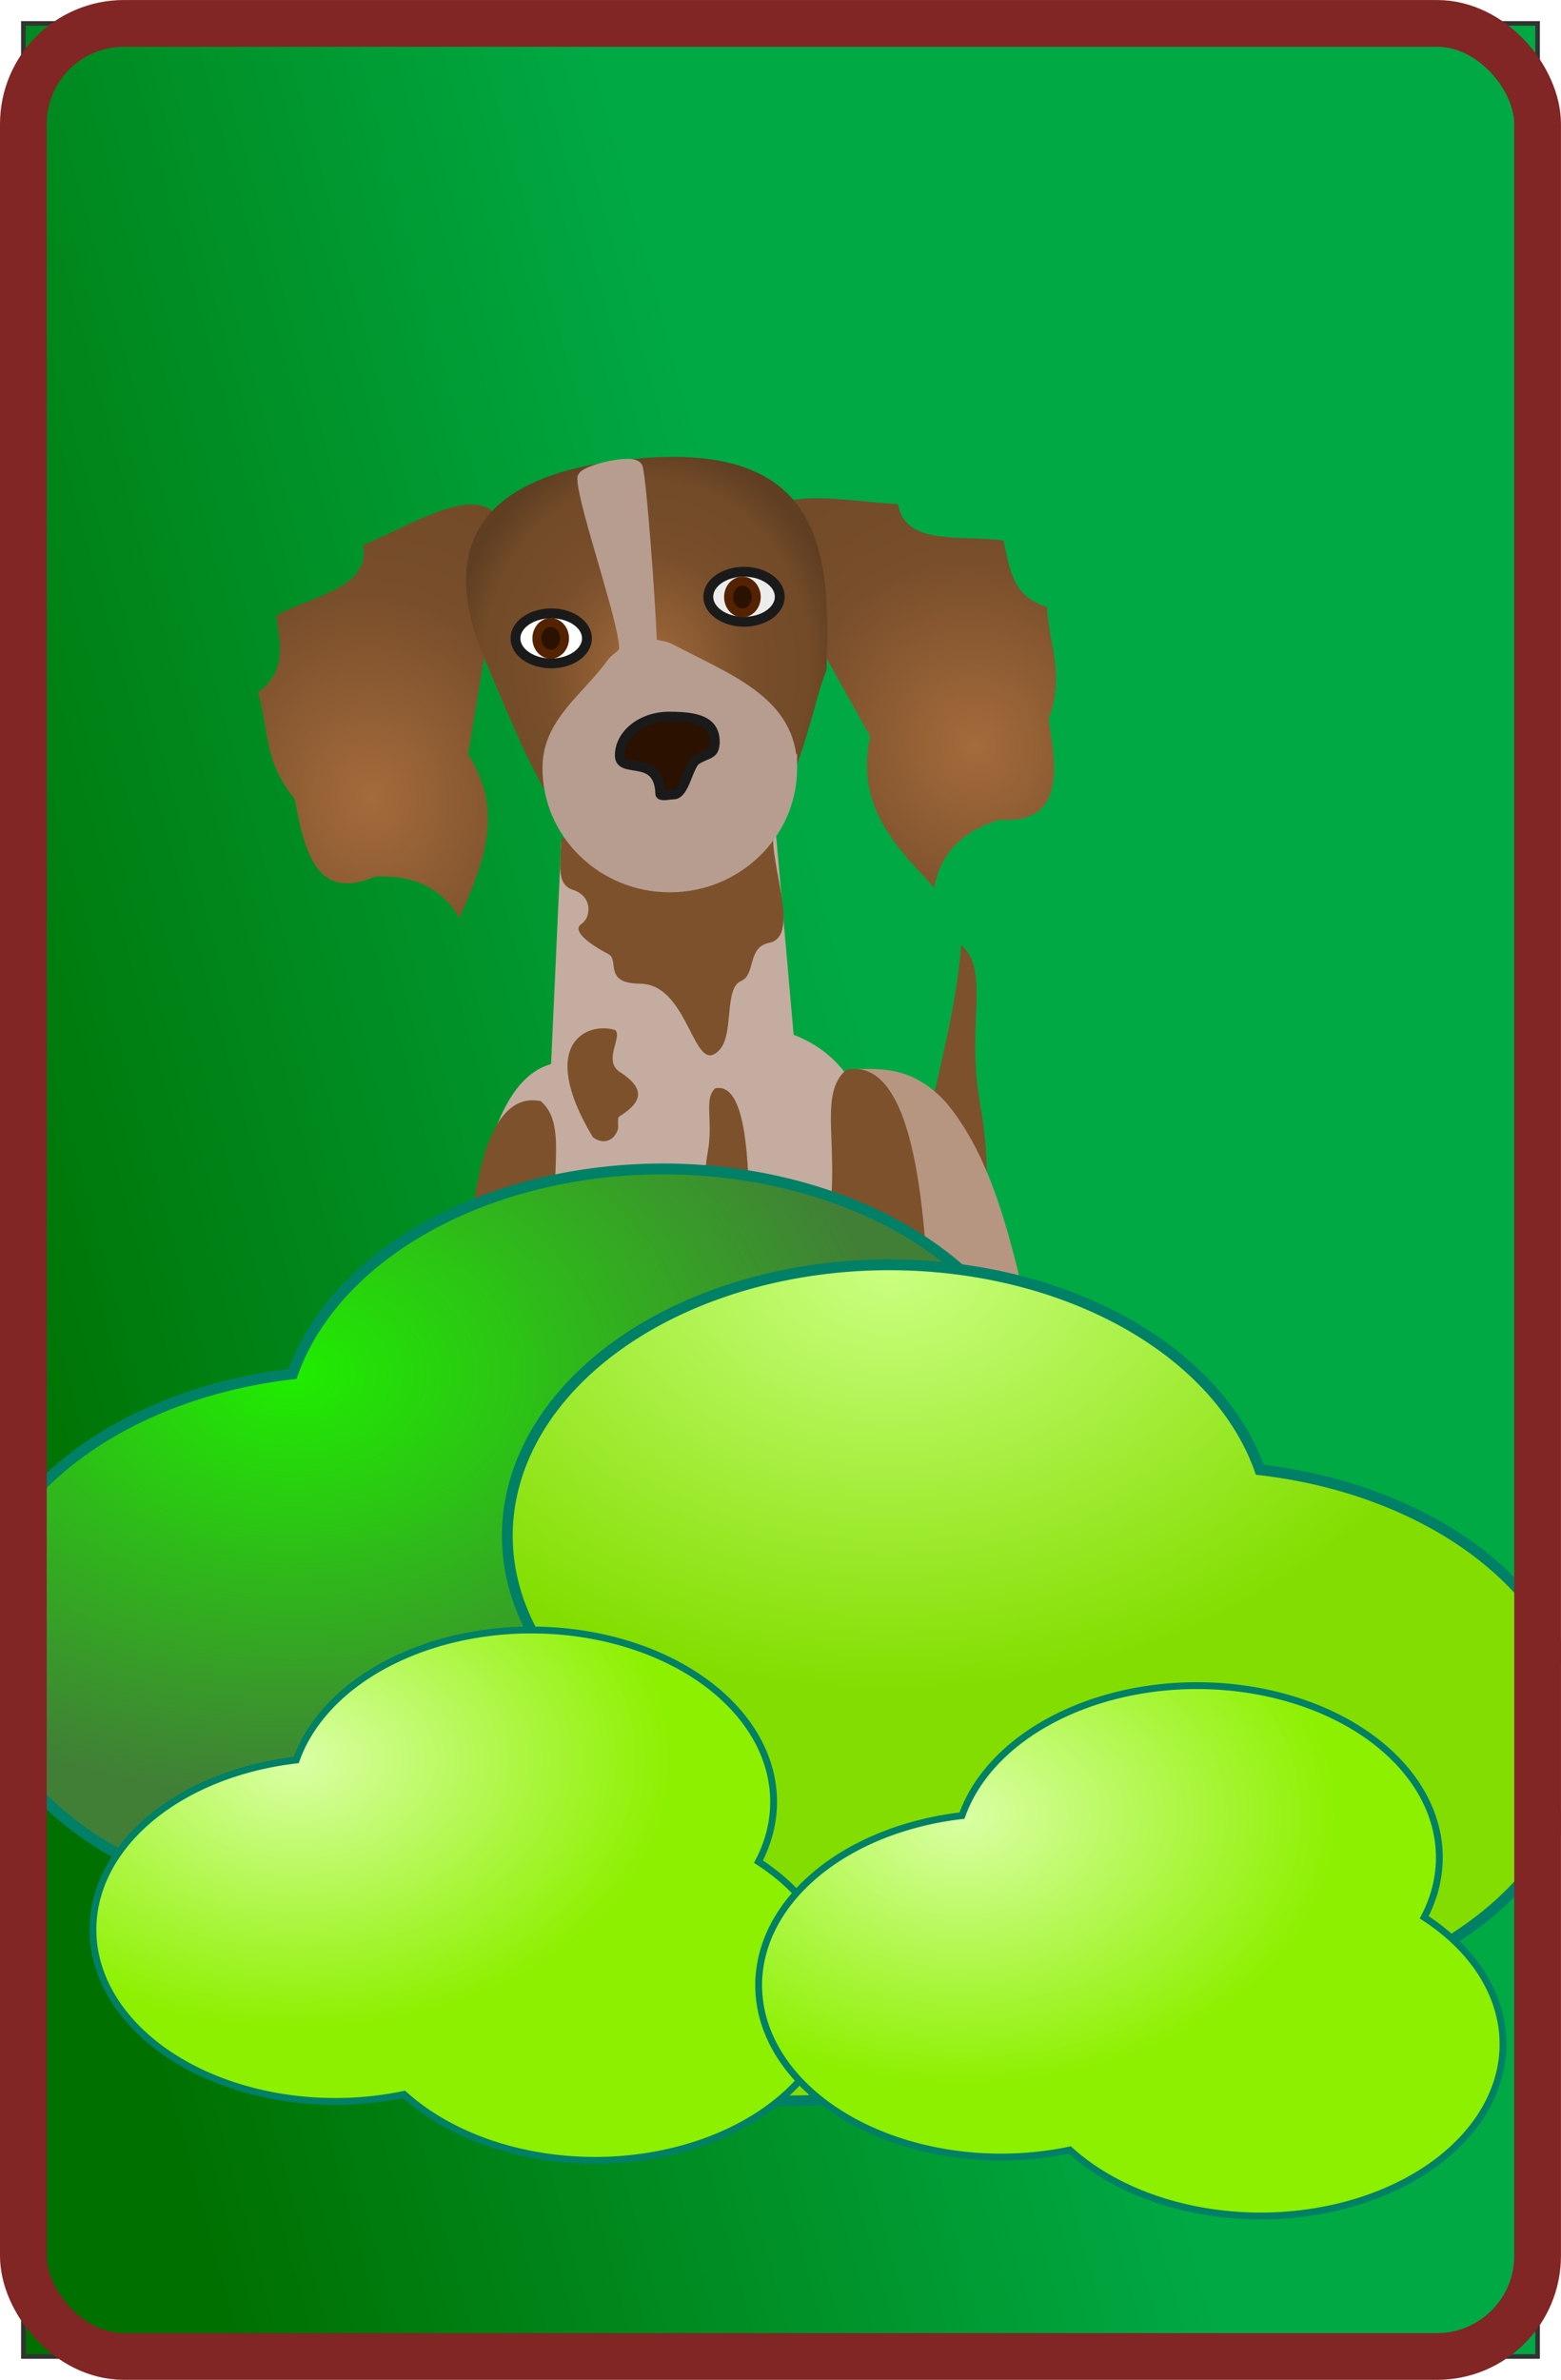<?xml version="1.0" encoding="UTF-8" standalone="no"?>
<!-- Created with Inkscape (http://www.inkscape.org/) -->

<svg
   width="133.608"
   height="203.608"
   viewBox="0 0 35.351 53.871"
   version="1.1"
   id="svg5"
   inkscape:version="1.3 (0e150ed6c4, 2023-07-21)"
   sodipodi:docname="carteChienBuisson.svg"
   xmlns:inkscape="http://www.inkscape.org/namespaces/inkscape"
   xmlns:sodipodi="http://sodipodi.sourceforge.net/DTD/sodipodi-0.dtd"
   xmlns:xlink="http://www.w3.org/1999/xlink"
   xmlns="http://www.w3.org/2000/svg"
   xmlns:svg="http://www.w3.org/2000/svg"
   xmlns:rdf="http://www.w3.org/1999/02/22-rdf-syntax-ns#"
   xmlns:cc="http://creativecommons.org/ns#"
   xmlns:dc="http://purl.org/dc/elements/1.1/">
  <title
     id="title1">jeu_memory</title>
  <sodipodi:namedview
     id="namedview7"
     pagecolor="#ffffff"
     bordercolor="#666666"
     borderopacity="1.0"
     inkscape:pageshadow="2"
     inkscape:pageopacity="0.0"
     inkscape:pagecheckerboard="0"
     inkscape:document-units="px"
     showgrid="false"
     units="px"
     inkscape:zoom="0.49260384"
     inkscape:cx="596.82848"
     inkscape:cy="185.74764"
     inkscape:window-width="1920"
     inkscape:window-height="1046"
     inkscape:window-x="-11"
     inkscape:window-y="-11"
     inkscape:window-maximized="1"
     inkscape:current-layer="layer3"
     inkscape:showpageshadow="2"
     inkscape:deskcolor="#d1d1d1" />
  <defs
     id="defs2">
    <linearGradient
       inkscape:collect="always"
       id="linearGradient5933">
      <stop
         style="stop-color:#cbff81;stop-opacity:1"
         offset="0"
         id="stop5929" />
      <stop
         style="stop-color:#83de00;stop-opacity:1"
         offset="1"
         id="stop5931" />
    </linearGradient>
    <linearGradient
       id="linearGradient5989"
       inkscape:collect="always">
      <stop
         id="stop5985"
         offset="0"
         style="stop-color:#daffa5;stop-opacity:1" />
      <stop
         id="stop5987"
         offset="1"
         style="stop-color:#8df000;stop-opacity:1" />
    </linearGradient>
    <linearGradient
       id="linearGradient5835"
       inkscape:collect="always">
      <stop
         id="stop5831"
         offset="0"
         style="stop-color:#1fed00;stop-opacity:1" />
      <stop
         id="stop5833"
         offset="1"
         style="stop-color:#417f37;stop-opacity:1" />
    </linearGradient>
    <linearGradient
       gradientTransform="matrix(0.033,0,0,0.136,-0.001,-47.626)"
       y2="373.821"
       x2="411.517"
       y1="716.949"
       x1="107.493"
       gradientUnits="userSpaceOnUse"
       id="linearGradient4459"
       xlink:href="#linearGradient4980"
       inkscape:collect="always" />
    <linearGradient
       id="linearGradient4980">
      <stop
         offset="0"
         id="stop4982"
         style="stop-color:#007000;stop-opacity:1" />
      <stop
         offset="1"
         id="stop4984"
         style="stop-color:#00a944;stop-opacity:1" />
    </linearGradient>
    <radialGradient
       inkscape:collect="always"
       xlink:href="#linearGradient5835"
       id="radialGradient5122"
       cx="105.128"
       cy="84.146"
       fx="105.128"
       fy="84.146"
       r="16.213"
       gradientTransform="matrix(1,0,0,0.713,0,26.477)"
       gradientUnits="userSpaceOnUse" />
    <radialGradient
       inkscape:collect="always"
       xlink:href="#linearGradient5933"
       id="radialGradient5130"
       cx="121.474"
       cy="78.917"
       fx="121.474"
       fy="78.917"
       r="16.213"
       gradientTransform="matrix(1,0,0,0.713,0,27.228)"
       gradientUnits="userSpaceOnUse" />
    <radialGradient
       inkscape:collect="always"
       xlink:href="#linearGradient5989"
       id="radialGradient5138"
       cx="105.23"
       cy="95.546"
       fx="105.23"
       fy="95.546"
       r="10.285"
       gradientTransform="matrix(1,0,0,0.713,0,28.891)"
       gradientUnits="userSpaceOnUse" />
    <radialGradient
       inkscape:collect="always"
       xlink:href="#linearGradient5989"
       id="radialGradient5797"
       gradientUnits="userSpaceOnUse"
       gradientTransform="matrix(1,0,0,0.713,18.23,30.41)"
       cx="105.23"
       cy="95.546"
       fx="105.23"
       fy="95.546"
       r="10.285" />
    <radialGradient
       inkscape:collect="always"
       xlink:href="#linearGradient54492"
       id="radialGradient85471"
       gradientUnits="userSpaceOnUse"
       gradientTransform="matrix(-2.644,0.254,0.296,3.078,140.193,-55.786)"
       cx="41.503"
       cy="21.946"
       fx="41.503"
       fy="21.946"
       r="1.022" />
    <linearGradient
       inkscape:collect="always"
       id="linearGradient54492">
      <stop
         style="stop-color:#a46b3b;stop-opacity:1"
         offset="0"
         id="stop54482" />
      <stop
         style="stop-color:#784e2b;stop-opacity:1;"
         offset="0.524"
         id="stop54484" />
      <stop
         style="stop-color:#754c29;stop-opacity:1;"
         offset="0.69"
         id="stop54486" />
      <stop
         style="stop-color:#734b28;stop-opacity:1;"
         offset="0.828"
         id="stop54488" />
      <stop
         style="stop-color:#5f3e22;stop-opacity:0"
         offset="1"
         id="stop54490" />
    </linearGradient>
    <radialGradient
       inkscape:collect="always"
       xlink:href="#linearGradient54492"
       id="radialGradient85473"
       gradientUnits="userSpaceOnUse"
       gradientTransform="matrix(2.512,-0.862,0.919,2.678,-82.629,-1.108)"
       cx="41.503"
       cy="21.946"
       fx="41.503"
       fy="21.946"
       r="1.022" />
    <radialGradient
       inkscape:collect="always"
       xlink:href="#linearGradient52963"
       id="radialGradient85475"
       gradientUnits="userSpaceOnUse"
       gradientTransform="matrix(1,0.029,-0.035,1.155,0.752,-4.37)"
       cx="39.151"
       cy="21.234"
       fx="39.151"
       fy="21.234"
       r="1.581" />
    <linearGradient
       inkscape:collect="always"
       id="linearGradient52963">
      <stop
         style="stop-color:#a46b3b;stop-opacity:1"
         offset="0"
         id="stop52959" />
      <stop
         style="stop-color:#784e2b;stop-opacity:1;"
         offset="0.524"
         id="stop53351" />
      <stop
         style="stop-color:#754c29;stop-opacity:1;"
         offset="0.69"
         id="stop53993" />
      <stop
         style="stop-color:#734b28;stop-opacity:1;"
         offset="0.828"
         id="stop54123" />
      <stop
         style="stop-color:#5f3e22;stop-opacity:1"
         offset="1"
         id="stop52961" />
    </linearGradient>
    <filter
       inkscape:collect="always"
       style="color-interpolation-filters:sRGB"
       id="filter83678"
       x="-0.06"
       y="-0.059"
       width="1.121"
       height="1.118">
      <feGaussianBlur
         inkscape:collect="always"
         stdDeviation="0.045"
         id="feGaussianBlur83680" />
    </filter>
    <filter
       inkscape:collect="always"
       style="color-interpolation-filters:sRGB"
       id="filter83762"
       x="-0.122"
       y="-0.03"
       width="1.245"
       height="1.06">
      <feGaussianBlur
         inkscape:collect="always"
         stdDeviation="0.042"
         id="feGaussianBlur83764" />
    </filter>
    <filter
       inkscape:collect="always"
       style="color-interpolation-filters:sRGB"
       id="filter83766"
       x="-0.115"
       y="-0.03"
       width="1.23"
       height="1.061">
      <feGaussianBlur
         inkscape:collect="always"
         stdDeviation="0.042"
         id="feGaussianBlur83768" />
    </filter>
  </defs>
  <g
     inkscape:label="fond"
     inkscape:groupmode="layer"
     id="layer1"
     transform="translate(0.478,-0.13)">
    <rect
       style="display:inline;fill:url(#linearGradient4459);fill-opacity:1;fill-rule:evenodd;stroke:#333333;stroke-width:0.104"
       id="rect4978"
       width="34.292"
       height="52.813"
       x="0.051"
       y="0.659" />
  </g>
  <g
     inkscape:groupmode="layer"
     id="layer4"
     inkscape:label="chien"
     transform="translate(0.478,-0.13)">
    <g
       id="g85469"
       transform="matrix(2.83,0,0,2.83,-96.67,-44.946)">
      <path
         id="path85376"
         style="fill:#7d512c;fill-opacity:1;stroke-width:0.184"
         d="m 41.682,23.487 c 0.236,0.203 0.038,0.635 0.15,1.262 0.091,0.508 0.061,0.915 -0.027,1.329 -0.016,0.076 -0.018,0.312 -0.039,0.378 -0.138,0.427 -0.369,0.565 -0.605,0.362 0.006,-1.398 0.448,-2.391 0.521,-3.331 z"
         sodipodi:nodetypes="cssscc" />
      <path
         style="fill:#b79681;fill-opacity:1;stroke:none;stroke-width:0.265px;stroke-linecap:butt;stroke-linejoin:miter;stroke-opacity:1"
         d="m 40.762,24.485 c 0.265,-0.016 0.53,-0.031 0.795,0.257 0.318,0.376 0.475,0.913 0.608,1.473 l 0.047,1.848 0.07,1.333 -0.07,1.66 0.187,0.748 c -0.263,0.337 -0.409,0.518 -1.006,0.07 0.245,-0.505 0.219,-1.119 0.257,-1.707 z"
         id="path85378"
         sodipodi:nodetypes="cccccccccc" />
      <path
         style="fill:url(#radialGradient85471);fill-opacity:1;stroke:none;stroke-width:0.065;stroke-linecap:butt;stroke-linejoin:miter;stroke-miterlimit:4;stroke-dasharray:none;stroke-opacity:1"
         d="m 38.027,20.193 c -0.112,-0.474 -0.668,-0.101 -1.131,0.095 0.061,0.344 -0.406,0.405 -0.694,0.562 0.022,0.215 0.096,0.436 -0.148,0.618 0.09,0.282 0.04,0.547 0.295,0.85 0.078,0.429 0.177,0.823 0.641,0.622 0.302,-0.017 0.533,0.085 0.677,0.332 0.178,-0.418 0.372,-0.833 0.069,-1.311 z"
         id="path85380"
         sodipodi:nodetypes="ccccccccc"
         inkscape:transform-center-x="1.0953002"
         inkscape:transform-center-y="1.5851895" />
      <path
         style="fill:url(#radialGradient85473);fill-opacity:1;stroke:none;stroke-width:0.065;stroke-linecap:butt;stroke-linejoin:miter;stroke-miterlimit:4;stroke-dasharray:none;stroke-opacity:1"
         d="m 40.08,20.256 c -0.055,-0.484 0.594,-0.323 1.096,-0.296 0.059,0.344 0.52,0.242 0.844,0.292 0.052,0.209 0.058,0.443 0.349,0.531 0.011,0.296 0.149,0.528 0.012,0.899 0.073,0.43 0.114,0.834 -0.391,0.803 -0.29,0.087 -0.473,0.262 -0.524,0.543 C 41.156,22.696 40.832,22.371 40.954,21.819 Z"
         id="path85382"
         sodipodi:nodetypes="ccccccccc"
         inkscape:transform-center-x="-1.3360902"
         inkscape:transform-center-y="1.3292837" />
      <path
         id="path85384"
         style="fill:url(#radialGradient85475);fill-opacity:1;stroke:none;stroke-width:0.255;stroke-opacity:1"
         d="m 40.603,21.293 c -0.145,0.31 -0.303,1.747 -1.309,1.688 -0.752,-0.044 -1.076,-0.964 -1.419,-1.766 -0.431,-1.007 0.046,-1.528 1.26,-1.623 1.501,-0.118 1.495,0.84 1.469,1.701 z"
         sodipodi:nodetypes="cscsc" />
      <ellipse
         style="fill:#ffffff;fill-opacity:1;stroke:#1a1a1a;stroke-width:0.079;stroke-miterlimit:4;stroke-dasharray:none;stroke-opacity:1"
         id="ellipse85386"
         cx="38.401"
         cy="21.034"
         rx="0.286"
         ry="0.2" />
      <ellipse
         style="fill:#ececec;fill-opacity:1;stroke:#1a1a1a;stroke-width:0.079;stroke-miterlimit:4;stroke-dasharray:none;stroke-opacity:1"
         id="ellipse85388"
         cx="39.944"
         cy="20.701"
         rx="0.286"
         ry="0.2" />
      <path
         style="fill:#c5aca0;fill-opacity:1;stroke:none;stroke-width:0.265px;stroke-linecap:butt;stroke-linejoin:miter;stroke-opacity:1"
         d="m 38.482,22.638 -0.082,1.801 c -0.695,0.191 -0.732,2.046 -0.725,3.812 l 0.561,3.742 c -0.434,0.446 -0.834,0.466 -0.234,0.819 l 1.052,-0.257 0.514,-3.812 c 1.551,-0.494 0.898,2.657 1.193,3.905 0.997,0.355 1.007,0.05 0.631,-0.772 l 0.023,-1.964 10e-7,-3.52 C 40.997,25.689 41.185,24.525 40.341,24.205 l -0.14,-1.59 c -0.456,0.595 -1.01,0.126 -1.719,0.023 z"
         id="path85390"
         sodipodi:nodetypes="ccccccccccccccc" />
      <path
         id="path85392"
         style="fill:#7d512c;fill-opacity:1;stroke-width:0.219;filter:url(#filter83678)"
         d="m 40.177,22.638 c 0,0.279 0.206,0.783 -0.031,0.831 -0.182,0.037 -0.103,0.254 -0.228,0.307 -0.132,0.056 -0.056,0.416 -0.165,0.543 -0.216,0.25 -0.239,-0.52 -0.641,-0.523 -0.299,-0.002 -0.161,-0.189 -0.254,-0.237 -0.148,-0.077 -0.296,-0.187 -0.216,-0.24 0.082,-0.055 0.09,-0.224 -0.068,-0.274 -0.141,-0.044 -0.093,-0.226 -0.093,-0.407 0.675,-0.137 1.213,-0.104 1.695,0 z"
         sodipodi:nodetypes="cssssssscc" />
      <path
         id="path85394"
         style="fill:#b79d90;fill-opacity:1;stroke:#b79d90;stroke-width:0.094;stroke-opacity:1"
         d="m 40.322,22.07 c 0,0.524 -0.435,0.948 -0.972,0.948 -0.537,0 -0.972,-0.424 -0.972,-0.948 0,-0.362 0.313,-0.556 0.515,-0.837 0.029,-0.041 0.083,-0.059 0.095,-0.1 0.039,-0.136 -0.33,-1.169 -0.331,-1.38 -2.11e-4,-0.058 0.413,-0.155 0.431,-0.081 0.031,0.131 0.097,1.023 0.111,1.378 0.002,0.057 0.086,0.037 0.151,0.072 0.475,0.25 0.972,0.424 0.972,0.948 z"
         sodipodi:nodetypes="ssssssssss" />
      <path
         id="path85396"
         style="fill:#2b1100;stroke:#1a1a1a;stroke-width:0.079"
         d="m 39.709,21.864 c 0,0.102 -0.049,0.083 -0.145,0.14 -0.066,0.039 -0.095,0.278 -0.183,0.278 -0.024,0 -0.107,0.018 -0.107,-0.005 -0.01,-0.327 -0.324,-0.153 -0.324,-0.306 -1.51e-4,-0.171 0.177,-0.311 0.394,-0.311 0.218,0 0.366,0.032 0.366,0.203 z"
         sodipodi:nodetypes="ssssssss" />
      <ellipse
         style="fill:#2b1100;fill-opacity:1;stroke:#552200;stroke-width:0.071;stroke-miterlimit:4;stroke-dasharray:none;stroke-opacity:1"
         id="ellipse85398"
         cx="38.397"
         cy="21.034"
         rx="0.111"
         ry="0.127" />
      <ellipse
         style="fill:#2b1100;fill-opacity:1;stroke:#552200;stroke-width:0.071;stroke-miterlimit:4;stroke-dasharray:none;stroke-opacity:1"
         id="ellipse85400"
         cx="39.931"
         cy="20.703"
         rx="0.111"
         ry="0.127" />
      <path
         id="path85402"
         style="fill:#7d512c;fill-opacity:1;stroke-width:0.184;filter:url(#filter83762)"
         d="m 38.317,24.735 c 0.236,0.203 0.038,0.635 0.15,1.262 0.091,0.508 0.061,0.915 -0.027,1.329 -0.016,0.076 -0.018,0.312 -0.039,0.378 -0.138,0.427 -0.462,0.495 -0.698,0.292 -0.008,-1.423 -0.065,-3.396 0.614,-3.261 z"
         sodipodi:nodetypes="cssscc" />
      <path
         id="path85404"
         style="fill:#7d512c;fill-opacity:1;stroke-width:0.184;filter:url(#filter83766)"
         d="m 40.762,24.485 c -0.236,0.203 -0.038,0.635 -0.15,1.262 -0.091,0.508 -0.061,0.915 0.027,1.329 0.016,0.076 0.018,0.312 0.039,0.378 0.138,0.427 0.521,0.436 0.757,0.233 0.008,-1.423 0.007,-3.337 -0.673,-3.203 z"
         sodipodi:nodetypes="cssscc" />
      <path
         id="path85406"
         style="fill:#7d512c;fill-opacity:1;stroke-width:0.184;filter:url(#filter83766)"
         d="m 39.489,25.097 c -0.236,0.203 -0.038,0.635 -0.15,1.262 -0.091,0.508 -0.061,0.915 0.027,1.329 0.016,0.076 0.018,0.312 0.039,0.378 0.138,0.427 0.521,0.436 0.757,0.233 0.008,-1.423 0.007,-3.337 -0.673,-3.203 z"
         sodipodi:nodetypes="cssscc"
         transform="matrix(0.402,0,0,0.402,23.84,14.544)" />
      <path
         id="path85408"
         style="fill:#7d512c;fill-opacity:1;stroke-width:0.184;filter:url(#filter83766)"
         d="m 39.489,25.097 c -0.236,0.203 0.384,0.916 -0.15,1.262 -0.835,0.541 -0.595,0.939 0.027,1.329 0.065,0.041 0.018,0.312 0.039,0.378 0.138,0.427 0.521,0.436 0.757,0.233 1.675,-2.804 0.157,-3.462 -0.673,-3.203 z"
         sodipodi:nodetypes="cssscc"
         transform="matrix(-0.267,0,0,0.267,49.456,17.466)" />
      <path
         id="path85410"
         style="fill:#7d512c;fill-opacity:1;stroke-width:0.184;filter:url(#filter83766)"
         d="m 39.489,25.097 c -0.236,0.203 -0.038,0.635 -0.15,1.262 -0.091,0.508 -0.806,-0.357 0.027,1.329 0.034,0.069 -0.837,1.408 -0.816,1.474 0.138,0.427 1.376,-0.66 1.612,-0.863 0.492,-2.271 0.007,-3.338 -0.673,-3.203 z"
         sodipodi:nodetypes="cssscc"
         transform="matrix(-0.267,0,0,0.267,49.737,19.086)" />
      <path
         id="path85412"
         style="fill:#7d512c;fill-opacity:1;stroke-width:0.184;filter:url(#filter83766)"
         d="m 39.489,25.097 c -0.236,0.203 -0.038,0.635 -0.15,1.262 -0.091,0.508 -0.061,0.915 0.027,1.329 0.016,0.076 0.018,0.312 0.039,0.378 0.138,0.427 0.521,0.436 0.757,0.233 0.004,-0.622 0.531,-2.005 -0.051,-1.935 -0.559,0.068 -0.239,-1.344 -0.622,-1.268 z"
         sodipodi:nodetypes="cssscsc"
         transform="matrix(-0.267,0,0,0.193,50.779,22.383)" />
      <path
         id="path85414"
         style="fill:#7d512c;fill-opacity:1;stroke-width:0.184;filter:url(#filter83766)"
         d="m 39.489,25.097 c -0.236,0.203 -0.038,0.635 -0.15,1.262 -0.091,0.508 -0.061,0.915 0.027,1.329 0.016,0.076 0.018,0.312 0.039,0.378 0.138,0.427 0.521,0.436 0.757,0.233 0.008,-1.423 0.007,-3.337 -0.673,-3.203 z"
         sodipodi:nodetypes="cssscc"
         transform="matrix(-0.267,0,0,0.193,49.472,22.929)" />
      <path
         id="path85416"
         style="fill:#7d512c;fill-opacity:1;stroke-width:0.184;filter:url(#filter83766)"
         d="m 39.489,25.097 c -0.236,0.203 -0.038,0.635 -0.15,1.262 -0.091,0.508 -0.061,0.915 0.027,1.329 0.016,0.076 0.018,0.312 0.039,0.378 0.138,0.427 0.521,0.436 0.757,0.233 0.008,-1.423 0.007,-3.337 -0.673,-3.203 z"
         sodipodi:nodetypes="cssscc"
         transform="matrix(-0.202,0,0,0.146,46.504,25.436)" />
      <path
         id="path85418"
         style="fill:#7d512c;fill-opacity:1;stroke-width:0.184;filter:url(#filter83766)"
         d="m 39.489,25.097 c -0.236,0.203 -0.038,0.635 -0.15,1.262 -0.091,0.508 -0.061,0.915 0.027,1.329 0.016,0.076 0.018,0.312 0.039,0.378 0.138,0.427 0.521,0.436 0.757,0.233 0.008,-1.423 0.007,-3.337 -0.673,-3.203 z"
         sodipodi:nodetypes="cssscc"
         transform="matrix(-0.202,0,0,0.146,46.57,26.841)" />
      <path
         id="path85420"
         style="fill:#7d512c;fill-opacity:1;stroke-width:0.184;filter:url(#filter83766)"
         d="m 39.489,25.097 c -0.236,0.203 -0.038,0.635 -0.15,1.262 -0.091,0.508 -0.061,0.915 0.027,1.329 0.016,0.076 0.018,0.312 0.039,0.378 0.138,0.427 0.521,0.436 0.757,0.233 0.008,-1.423 0.007,-3.337 -0.673,-3.203 z"
         sodipodi:nodetypes="cssscc"
         transform="matrix(-0.151,-0.134,-0.096,0.109,47.493,32.281)" />
      <path
         id="path85422"
         style="fill:#7d512c;fill-opacity:1;stroke-width:0.184;filter:url(#filter83766)"
         d="m 39.489,25.097 c -0.236,0.203 -0.038,0.635 -0.15,1.262 -0.091,0.508 -0.061,0.915 0.027,1.329 0.016,0.076 0.018,0.312 0.039,0.378 0.138,0.427 0.521,0.436 0.757,0.233 0.008,-1.423 0.007,-3.337 -0.673,-3.203 z"
         sodipodi:nodetypes="cssscc"
         transform="matrix(-0.151,-0.134,-0.096,0.109,47.05,34.262)" />
      <path
         id="path85424"
         style="fill:#7d512c;fill-opacity:1;stroke-width:0.184;filter:url(#filter83766)"
         d="m 39.489,25.097 c -0.236,0.203 -0.038,0.635 -0.15,1.262 -0.091,0.508 -0.061,0.915 0.027,1.329 0.016,0.076 0.018,0.312 0.039,0.378 0.138,0.427 0.521,0.436 0.757,0.233 0.008,-1.423 0.007,-3.337 -0.673,-3.203 z"
         sodipodi:nodetypes="cssscc"
         transform="matrix(-0.151,-0.134,-0.096,0.109,49.282,31.451)" />
      <path
         id="path85426"
         style="fill:#7d512c;fill-opacity:1;stroke-width:0.184;filter:url(#filter83766)"
         d="m 39.489,25.097 c -0.236,0.203 -0.038,0.635 -0.15,1.262 -0.091,0.508 -0.061,0.915 0.027,1.329 0.016,0.076 0.018,0.312 0.039,0.378 0.138,0.427 0.521,0.436 0.757,0.233 0.008,-1.423 0.007,-3.337 -0.673,-3.203 z"
         sodipodi:nodetypes="cssscc"
         transform="matrix(0.151,-0.134,0.096,0.109,32.416,32.278)" />
      <path
         id="path85428"
         style="fill:#7d512c;fill-opacity:1;stroke-width:0.184;filter:url(#filter83766)"
         d="m 39.489,25.097 c -0.236,0.203 -0.038,0.635 -0.15,1.262 -0.091,0.508 -0.061,0.915 0.027,1.329 0.016,0.076 0.018,0.312 0.039,0.378 0.138,0.427 0.521,0.436 0.757,0.233 0.008,-1.423 0.007,-3.337 -0.673,-3.203 z"
         sodipodi:nodetypes="cssscc"
         transform="matrix(-0.151,-0.134,-0.096,0.109,49.481,33.469)" />
      <path
         id="path85430"
         style="fill:#7d512c;fill-opacity:1;stroke-width:0.184;filter:url(#filter83766)"
         d="m 39.489,25.097 c -0.236,0.203 -0.038,0.635 -0.15,1.262 -0.091,0.508 -0.061,0.915 0.027,1.329 0.016,0.076 0.018,0.312 0.039,0.378 0.138,0.427 0.521,0.436 0.757,0.233 0.008,-1.423 0.007,-3.337 -0.673,-3.203 z"
         sodipodi:nodetypes="cssscc"
         transform="matrix(-0.267,0,0,0.193,52.695,21.383)" />
      <path
         id="path85432"
         style="fill:#7d512c;fill-opacity:1;stroke-width:0.184;filter:url(#filter83766)"
         d="m 39.489,25.097 c -0.236,0.203 -0.038,0.635 -0.15,1.262 -0.091,0.508 -0.061,0.915 0.027,1.329 0.016,0.076 0.018,0.312 0.039,0.378 0.138,0.427 0.521,0.436 0.757,0.233 0.004,-0.622 0.531,-2.005 -0.051,-1.935 -0.559,0.068 -0.239,-1.344 -0.622,-1.268 z"
         sodipodi:nodetypes="cssscsc"
         transform="matrix(-0.267,0,0,0.193,50.279,23.292)" />
      <path
         id="path85434"
         style="fill:#7d512c;fill-opacity:1;stroke-width:0.184;filter:url(#filter83766)"
         d="m 39.489,25.097 c -0.236,0.203 -0.038,0.635 -0.15,1.262 -0.091,0.508 -0.061,0.915 0.027,1.329 0.016,0.076 0.018,0.312 0.039,0.378 0.138,0.427 0.521,0.436 0.757,0.233 0.004,-0.622 0.531,-2.005 -0.051,-1.935 -0.559,0.068 -0.239,-1.344 -0.622,-1.268 z"
         sodipodi:nodetypes="cssscsc"
         transform="matrix(-0.267,0,0,0.193,52.68,23.045)" />
      <path
         id="path85436"
         style="fill:#7d512c;fill-opacity:1;stroke-width:0.184;filter:url(#filter83766)"
         d="m 39.489,25.097 c -0.236,0.203 -0.038,0.635 -0.15,1.262 -0.091,0.508 -0.061,0.915 0.027,1.329 0.016,0.076 0.018,0.312 0.039,0.378 0.138,0.427 0.521,0.436 0.757,0.233 0.008,-1.423 0.007,-3.337 -0.673,-3.203 z"
         sodipodi:nodetypes="cssscc"
         transform="matrix(-0.267,0,0,0.193,52.36,24.718)" />
    </g>
  </g>
  <g
     inkscape:groupmode="layer"
     id="layer3"
     inkscape:label="buisson"
     style="display:inline"
     transform="translate(0.478,-0.13)">
    <g
       id="g6701"
       transform="matrix(0.827,0,0,0.829,-80.794,-40.468)">
      <path
         id="path848"
         style="fill:url(#radialGradient5122);fill-opacity:1;stroke:#008066;stroke-width:0.295"
         d="m 115.27,80.89 a 10.464,7.399 0 0 0 -10.142,5.597 10.464,7.399 0 0 0 -8.778,7.298 10.464,7.399 0 0 0 10.464,7.399 10.464,7.399 0 0 0 2.968,-0.304 10.464,7.399 0 0 0 8.236,2.841 10.464,7.399 0 0 0 10.464,-7.399 10.464,7.399 0 0 0 -3.402,-5.459 10.464,7.399 0 0 0 0.654,-2.574 10.464,7.399 0 0 0 -10.464,-7.399 z" />
      <path
         id="path4137"
         style="fill:url(#radialGradient5130);fill-opacity:1;stroke:#008066;stroke-width:0.295"
         d="m 121.474,83.508 a 10.464,7.399 0 0 1 10.142,5.597 10.464,7.399 0 0 1 8.778,7.298 10.464,7.399 0 0 1 -10.464,7.399 10.464,7.399 0 0 1 -2.968,-0.304 10.464,7.399 0 0 1 -8.236,2.841 10.464,7.399 0 0 1 -10.464,-7.399 10.464,7.399 0 0 1 3.402,-5.459 10.464,7.399 0 0 1 -0.654,-2.574 10.464,7.399 0 0 1 10.464,-7.399 z" />
      <path
         id="path4141"
         style="fill:url(#radialGradient5138);fill-opacity:1;stroke:#008066;stroke-width:0.187"
         d="m 111.664,93.48 a 6.638,4.693 0 0 0 -6.434,3.55 6.638,4.693 0 0 0 -5.568,4.63 6.638,4.693 0 0 0 6.638,4.693 6.638,4.693 0 0 0 1.883,-0.193 6.638,4.693 0 0 0 5.224,1.802 6.638,4.693 0 0 0 6.638,-4.693 6.638,4.693 0 0 0 -2.158,-3.463 6.638,4.693 0 0 0 0.415,-1.633 6.638,4.693 0 0 0 -6.638,-4.693 z" />
      <path
         id="path5795"
         style="fill:url(#radialGradient5797);fill-opacity:1;stroke:#008066;stroke-width:0.187"
         d="m 129.894,94.999 a 6.638,4.693 0 0 0 -6.434,3.55 6.638,4.693 0 0 0 -5.568,4.63 6.638,4.693 0 0 0 6.638,4.693 6.638,4.693 0 0 0 1.883,-0.193 6.638,4.693 0 0 0 5.224,1.802 6.638,4.693 0 0 0 6.638,-4.693 6.638,4.693 0 0 0 -2.158,-3.463 6.638,4.693 0 0 0 0.415,-1.633 6.638,4.693 0 0 0 -6.638,-4.693 z" />
    </g>
    <rect
       style="display:inline;fill:none;fill-opacity:1;fill-rule:evenodd;stroke:#812525;stroke-width:1.058;stroke-dasharray:none;stroke-opacity:1"
       id="rect1"
       width="34.292"
       height="52.813"
       x="0.051"
       y="0.659"
       ry="2.279" />
  </g>
</svg>
